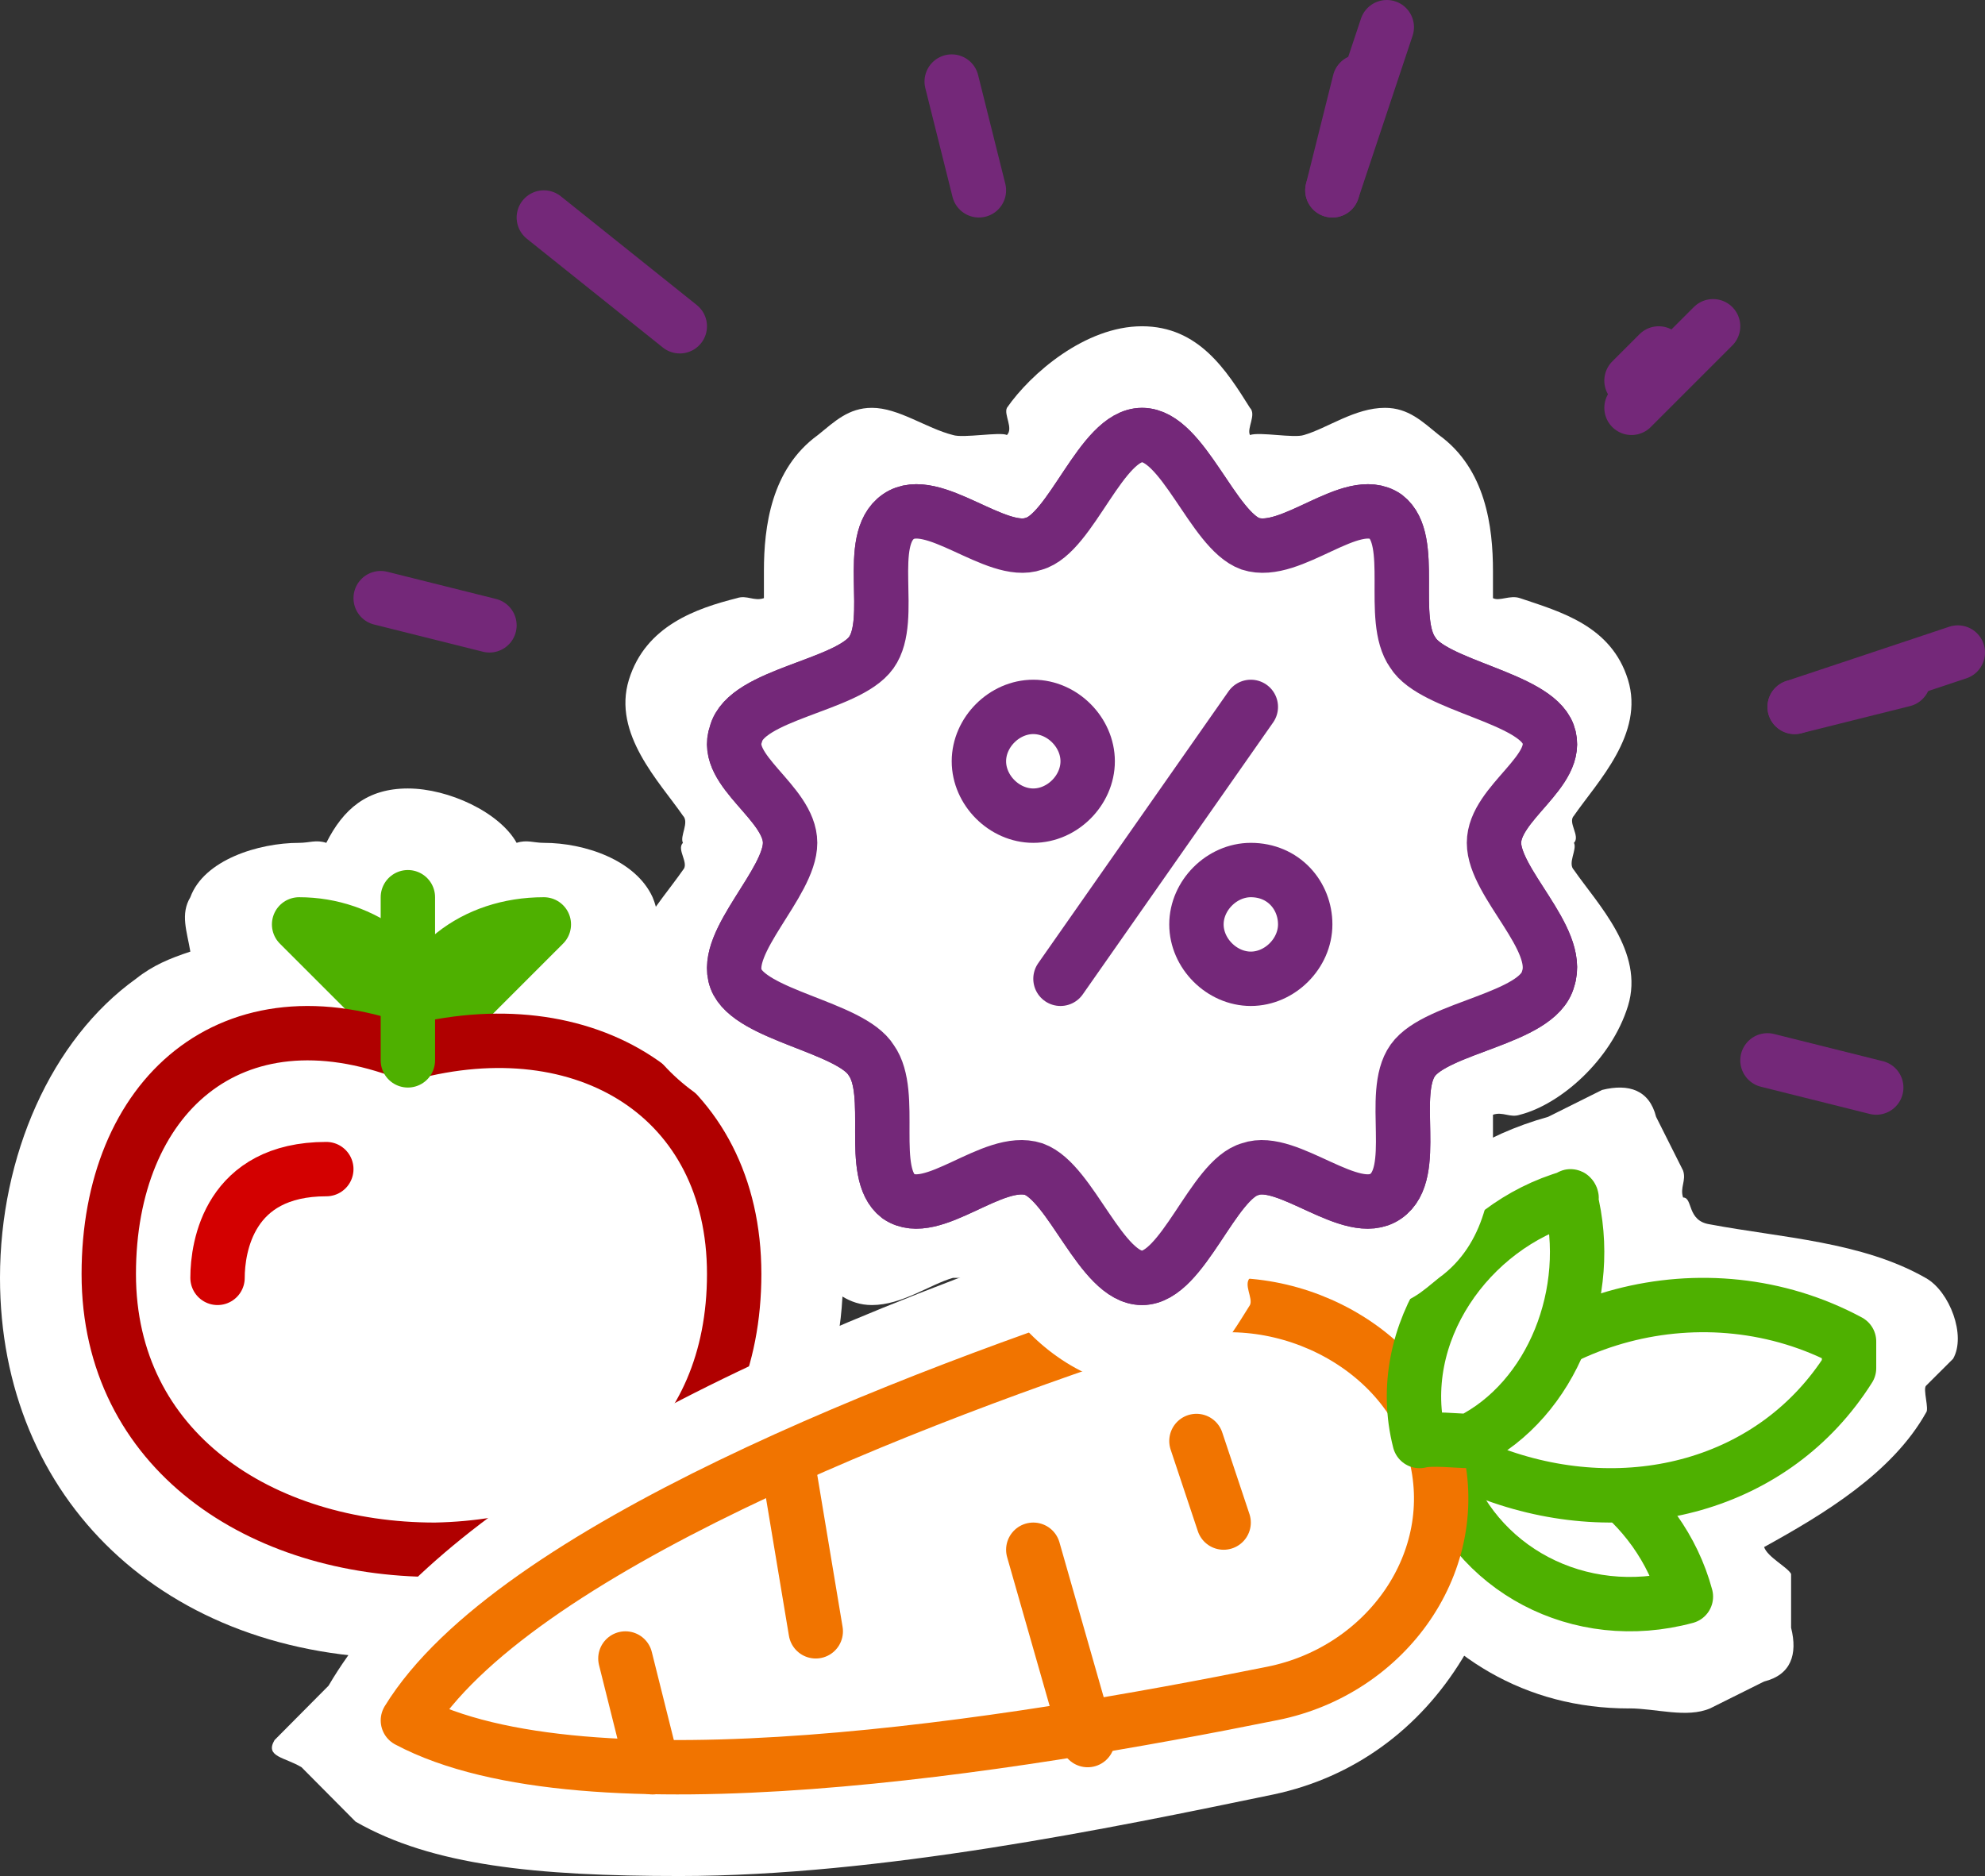 <svg fill="none" height="69" viewBox="0 0 73 69" width="73" xmlns="http://www.w3.org/2000/svg"><rect x="0" y="0" width="73" height="69" fill="#333333" stroke="none"/><path d="m15 61c-9 0-15-5.907-15-14 0-4.482 1.875-8.759 5-11 .625-.498 1.25-.751 2-1-.125-.747-.375-1.377 0-2 .5-1.37 2.5-2 4-2 .375 0 .625-.124 1 0 .625-1.245 1.5-2 3-2s3.375.879 4 2c.375-.124.625 0 1 0 1.5 0 3.375.63 4 2 .375.872.25 2.128 0 3 1 .373 2.125.253 3 1 2.875 2.241 4 5.891 4 10 0 7.969-7.125 14-16 14z" fill="#fff"/><path d="m15 38v1l5-5c-2.568 0-4.595 1.568-5 4z" fill="#fff" stroke="#4eb000" stroke-linecap="round" stroke-linejoin="round" stroke-width="2"/><path d="m11 34 5 5c0-.27-.132-.73 0-1-.526-2.432-2.632-4-5-4z" fill="#fff" stroke="#4eb000" stroke-linecap="round" stroke-linejoin="round" stroke-width="2"/><path d="m27 46.857c0-6.507-5.481-9.867-12-8.115-6.519-2.503-11 1.608-11 8.115 0 6.507 5.604 10.143 12 10.143 6.396-.125 11-3.762 11-10.143z" fill="#fff" stroke="#b00000" stroke-linecap="round" stroke-linejoin="round" stroke-width="2"/><path d="m15 39v-6" stroke="#4eb000" stroke-linecap="round" stroke-linejoin="round" stroke-width="2"/><path d="m8 47c0-1.143.429-4 4-4z" fill="#fff"/><path d="m8 47c0-1.143.429-4 4-4" stroke="#d30000" stroke-linecap="round" stroke-linejoin="round" stroke-width="2"/><path d="m59.912 62.837c-3.831 0-6.833-1.88-8.934-4.946h-.993l-.993-3.956-.993-2.967h.993c.247-4.783 3.122-8.542 7.942-9.891l1.985-.989c.989-.245 1.738.008 1.985.989l.993 1.978c.124.368-.123.621 0 .989.371 0 .128.867.993.989 2.595.49 5.594.629 7.942 1.978.865.49 1.487 2.109.993 2.967l-.993.989c-.124.123.123.866 0 .989-1.236 2.207-3.732 3.719-5.956 4.945.124.368.869.744.993.989v1.978c.247.981-.004 1.733-.993 1.978l-1.985.989c-.865.368-1.989 0-2.978 0z" fill="#fff"/><path d="m24.991 69c-5.26 0-9.101-.383-11.915-2l-1.986-2c-.612-.373-1.36-.378-.993-1l1.986-2c3.425-5.846 12.525-11.527 28.794-17 1.101-.373 2.871-1 3.972-1 5.016 0 9.699 3.149 10.922 8 .734 2.985-.396 6.388-1.986 9-1.59 2.612-4.014 4.378-6.95 5-5.994 1.244-14.504 3-21.844 3z" fill="#fff"/><path d="m54 53.033c-.355.234-.645.831-1 .949 1.184 3.751 5.092 5.797 9 4.742-.947-3.517-4.447-6.043-8-5.691z" fill="#fff" stroke="#4eb000" stroke-linecap="round" stroke-linejoin="round" stroke-width="2"/><path d="m68 50.32c0-.118 0-.863 0-.981-5.25-2.826-12-1.023-15 3.923.625.353 1.5.627 2 .981 4.875 1.766 10.25.434 13-3.923z" fill="#fff" stroke="#4eb000" stroke-linecap="round" stroke-linejoin="round" stroke-width="2"/><path d="m42.824 48.37c-9.252 2.998-23.999 8.671-27.823 14.907 6.538 3.478 22.299.925 31.798-.994 4.194-.84 7.072-4.867 5.962-8.944-1.11-3.957-5.866-6.288-9.937-4.969z" fill="#fff" stroke="#f17400" stroke-linecap="round" stroke-linejoin="round" stroke-width="2"/><path d="m23 61 1 4" stroke="#f17400" stroke-linecap="round" stroke-linejoin="round" stroke-width="2"/><path d="m40 64-2-7" stroke="#f17400" stroke-linecap="round" stroke-linejoin="round" stroke-width="2"/><path d="m30 60-1-6" stroke="#f17400" stroke-linecap="round" stroke-linejoin="round" stroke-width="2"/><path d="m45 56-1-3" stroke="#f17400" stroke-linecap="round" stroke-linejoin="round" stroke-width="2"/><path d="m57.747 44.034c0-.116.112.117 0 0-3.708 1.048-6.552 5.007-5.541 8.966.45-.116 1.397 0 1.847 0 3.034-1.514 4.593-5.473 3.694-8.966z" fill="#fff" stroke="#4eb000" stroke-linecap="round" stroke-linejoin="round" stroke-width="2"/><path d="m41.996 51c-2.091 0-4.104-1.629-4.965-3-.246-.249.123-.751 0-1-.369 0-1.617 0-1.986 0-.861.249-1.872 1-2.979 1-.861 0-1.371-.502-1.986-1-1.722-1.246-1.986-3.38-1.986-5 0-.374 0-.626 0-1-.246-.125-.624.125-.993 0-1.476-.498-3.357-2.006-3.972-4-.615-1.994 1.125-3.754 1.986-5 .246-.249-.246-.751 0-1-.123-.249.246-.751 0-1-.861-1.246-2.601-3.006-1.986-5 .615-1.994 2.496-2.626 3.972-3 .369-.125.624.125.993 0 0-.374 0-.626 0-1 0-1.62.264-3.754 1.986-5 .615-.498 1.125-1 1.986-1 .984 0 1.995.751 2.979 1 .369.125 1.74-.125 1.986 0 .246-.249-.123-.751 0-1 .861-1.246 2.874-3 4.965-3 2.091 0 3.111 1.629 3.972 3 .246.249-.123.751 0 1 .369-.125 1.617.125 1.986 0 .861-.249 1.872-1 2.979-1 .861 0 1.371.502 1.986 1 1.722 1.246 1.986 3.38 1.986 5v1c.246.125.624-.125.993 0 1.476.498 3.357 1.006 3.972 3 .615 1.994-1.125 3.754-1.986 5-.246.249.246.751 0 1 .123.249-.246.751 0 1 .861 1.246 2.601 3.006 1.986 5-.615 1.994-2.496 3.626-3.972 4-.369.125-.624-.125-.993 0v1c0 1.62-.264 3.754-1.986 5-.615.498-1.125 1-1.986 1-.984 0-1.995-.751-2.979-1-.369-.125-1.74.125-1.986 0-.246.249.123.751 0 1-.861 1.371-1.758 3-3.972 3z" fill="#fff"/><g stroke-linecap="round" stroke-linejoin="round" stroke-width="2"><path d="m54.943 31c0-1.476 2.491-2.647 1.991-4s-4.228-1.77-4.978-3c-.875-1.23.129-4.139-.996-5-1.25-.861-3.478 1.492-4.978 1-1.375-.492-2.482-4-3.982-4s-2.607 3.631-3.982 4c-1.375.492-3.728-1.861-4.978-1s-.121 3.77-.996 5-4.603 1.524-4.978 3c-.5 1.353 1.991 2.524 1.991 4s-2.491 3.647-1.991 5 4.228 1.77 4.978 3c.875 1.23-.129 4.139.996 5 1.25.861 3.478-1.492 4.978-1 1.375.492 2.482 4 3.982 4s2.607-3.631 3.982-4c1.375-.492 3.728 1.861 4.978 1s.121-3.77.996-5 4.603-1.524 4.978-3c.5-1.476-1.991-3.524-1.991-5z" fill="#fff" stroke="#742879"/><path d="m54.943 31c0-1.476 2.491-2.647 1.991-4s-4.228-1.77-4.978-3c-.875-1.23.129-4.139-.996-5-1.25-.861-3.478 1.492-4.978 1-1.375-.492-2.482-4-3.982-4s-2.607 3.631-3.982 4c-1.375.492-3.728-1.861-4.978-1s-.121 3.77-.996 5-4.603 1.524-4.978 3c-.5 1.353 1.991 2.524 1.991 4s-2.491 3.647-1.991 5 4.228 1.77 4.978 3c.875 1.23-.129 4.139.996 5 1.25.861 3.478-1.492 4.978-1 1.375.492 2.482 4 3.982 4s2.607-3.631 3.982-4c1.375-.492 3.728 1.861 4.978 1s.121-3.77.996-5 4.603-1.524 4.978-3c.5-1.476-1.991-3.524-1.991-5z" fill="#fff" stroke="#742879"/><path d="m40 28c0 1.067-.933 2-2 2s-2-.933-2-2 .933-2 2-2 2 .933 2 2z" fill="#fff" stroke="#742879"/><path d="m48 34c0 1.067-.933 2-2 2s-2-.933-2-2 .933-2 2-2c1.2 0 2 .933 2 2z" fill="#fff" stroke="#742879"/><path d="m39 36 7-10" stroke="#742879"/><path d="m20 8 5 4" stroke="#742879"/><path d="m50 3-1 4" stroke="#742879"/><path d="m51 1-2 6" stroke="#742879"/><path d="m63 12-3 3" stroke="#742879"/><path d="m70 25-4 1" stroke="#742879"/><path d="m72 24-6 2" stroke="#742879"/><path d="m69 40-4-1" stroke="#742879"/><path d="m61 13-1 1" stroke="#742879"/><path d="m35 3 1 4" stroke="#742879"/><path d="m14 22 4 1" stroke="#742879"/></g></svg>